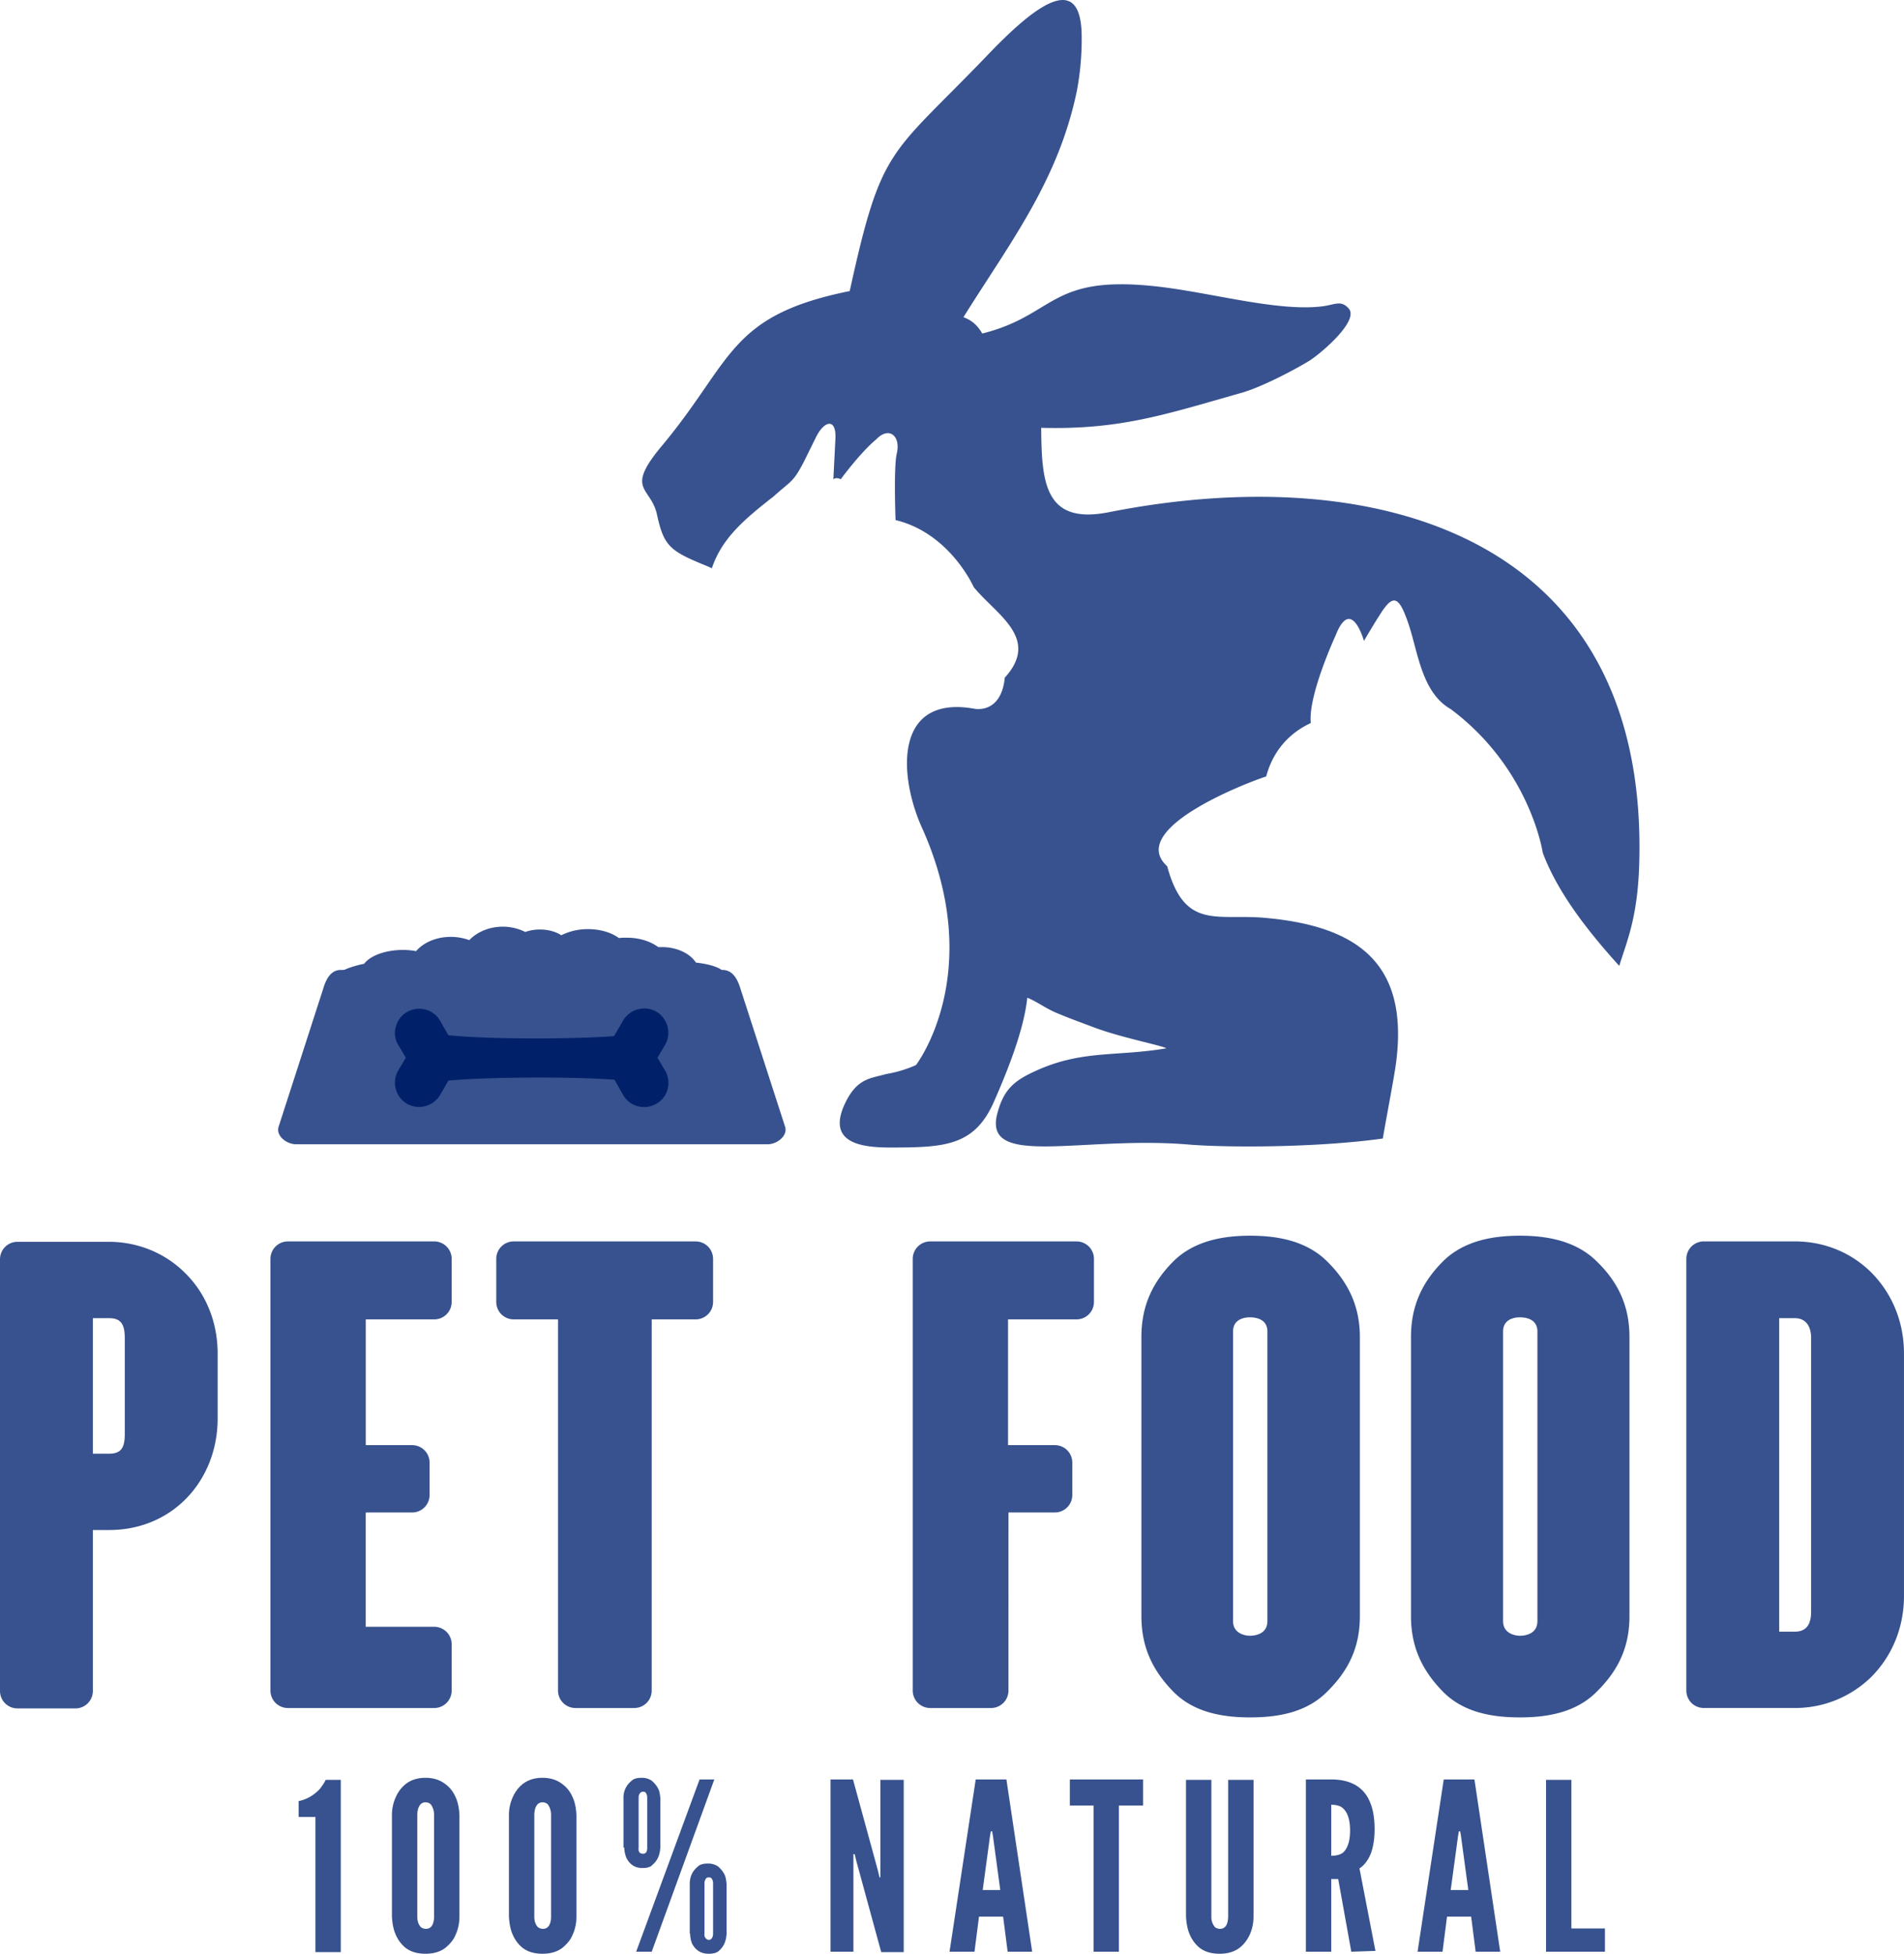 <svg xmlns="http://www.w3.org/2000/svg" width="116" height="119" fill="none"><path fill="#37528E" fill-rule="evenodd" d="M58.698 19.32c.598.224.897.572 1.146.995 4.462-1.12 4.063-3.556 10.469-2.885 3.365.349 7.552 1.592 10.319 1.219.698-.1 1.072-.373 1.52.124.723.746-1.745 2.81-2.393 3.208-1.022.621-2.99 1.64-4.187 1.964-4.636 1.318-7.353 2.238-12.138 2.113.025 3.357.224 5.893 4.087 5.147 16.55-3.282 32.826 1.567 32.353 21.21-.075 3.43-.748 4.873-1.222 6.415-1.869-2.064-3.738-4.426-4.66-6.888 0 0-.748-5.122-5.609-8.752-1.82-1.044-1.994-3.58-2.617-5.321-.548-1.567-.897-1.69-1.67-.472-.224.348-.548.87-.997 1.64 0 0-.772-2.76-1.72-.348 0 0-1.694 3.655-1.52 5.346-.324.174-2.094.92-2.717 3.257-1.37.448-8.5 3.233-6.032 5.47 1.047 3.855 2.966 2.91 5.833 3.133 5.683.473 8.873 2.71 8.125 8.728-.1.845-.473 2.71-.822 4.724-4.138.572-9.546.547-11.74.373-6.58-.572-12.662 1.492-11.74-1.915.375-1.417.998-1.964 2.244-2.536 2.866-1.342 4.985-.895 8.05-1.417-.274-.174-2.84-.671-4.46-1.293-.724-.273-1.347-.497-2.07-.796-.822-.323-1.27-.72-1.944-.994-.2 1.964-1.221 4.5-2.044 6.365-1.196 2.686-3.016 2.76-6.33 2.76-1.895 0-3.814-.348-2.742-2.66.747-1.592 1.595-1.542 2.517-1.816a7.352 7.352 0 0 0 1.82-.547s4.287-5.57.423-14.321c-1.495-3.208-1.82-8.255 3.116-7.385 0 0 1.645.373 1.87-1.89 2.193-2.411-.549-3.854-1.895-5.52 0 0-1.446-3.282-4.76-4.077 0 0-.125-3.208.074-4.053.25-1.044-.448-1.691-1.246-.87-.474.397-1.197 1.143-2.169 2.436 0 0-.249-.149-.448 0l.124-2.436c.075-1.318-.672-1.144-1.171-.15l-.748 1.517c-.673 1.293-.772 1.144-1.844 2.114-1.92 1.491-3.166 2.61-3.764 4.376-.1-.05-.174-.075-.274-.125-2.268-.92-2.642-1.193-3.066-3.133-.374-1.74-1.994-1.466.3-4.202 4.336-5.196 4.037-7.931 11.44-9.423 1.944-8.877 2.418-8.156 8.325-14.297C62.61.796 65.85-2.088 65.9 2.164a16.976 16.976 0 0 1-.299 3.406c-1.147 5.47-4.063 9.2-6.904 13.75ZM20.762 59.078h23.255c.598 0 .897.522 1.072 1.07l2.742 8.478c.174.547-.474 1.07-1.072 1.07H18.046c-.574 0-1.247-.498-1.072-1.07l2.741-8.479c.175-.572.474-1.069 1.047-1.069Z" clip-rule="evenodd"/><path fill="#37528E" fill-rule="evenodd" d="M20.688 59.227c.324-.199.847-.397 1.495-.522.374-.497 1.296-.845 2.368-.845.274 0 .548.025.798.074.448-.522 1.22-.87 2.118-.87.399 0 .798.075 1.122.199.473-.497 1.221-.82 2.044-.82.498 0 .972.124 1.37.323.275-.1.574-.15.898-.15.498 0 .947.125 1.296.349a3.621 3.621 0 0 1 1.62-.373c.748 0 1.42.199 1.894.547.15-.025.3-.025.474-.025.773 0 1.445.224 1.919.572h.224c.922 0 1.72.398 2.07.944.896.1 1.57.324 1.719.622h-23.43v-.025Z" clip-rule="evenodd"/><path fill="#002169" fill-rule="evenodd" d="M24.8 61.64c.698-.399 1.62-.175 2.02.546l.498.87c2.417.249 7.651.249 10.094.05l.549-.945a1.498 1.498 0 0 1 2.018-.547 1.49 1.49 0 0 1 .549 2.014l-.474.796.474.796c.398.696.174 1.616-.549 2.014-.697.397-1.62.174-2.018-.547l-.524-.92c-2.468-.2-7.702-.174-10.12.05l-.498.87a1.499 1.499 0 0 1-2.019.547 1.49 1.49 0 0 1-.548-2.014l.473-.796-.473-.796c-.399-.671-.15-1.591.548-1.989Z" clip-rule="evenodd"/><path fill="#37528E" d="M11.266 77.527c-1.221-1.218-2.891-1.89-4.636-1.89H1.072c-.598 0-1.072.473-1.072 1.07v26.281c0 .597.474 1.07 1.072 1.07h3.514c.598 0 1.072-.473 1.072-1.07v-9.796h.997c1.745 0 3.39-.622 4.636-1.865 1.271-1.268 1.969-3.033 1.969-4.923V82.45c0-1.94-.723-3.68-1.994-4.924ZM7.602 87.35c0 .795-.2 1.193-.947 1.193h-.997v-8.255h.997c.748 0 .947.423.947 1.219v5.843Zm14.68 11.76v-6.986H25.1c.599 0 1.072-.473 1.072-1.07V89.09c0-.596-.473-1.069-1.072-1.069h-2.816v-7.658h4.162c.598 0 1.072-.472 1.072-1.07v-2.61c0-.597-.474-1.07-1.072-1.07h-8.898c-.598 0-1.072.473-1.072 1.07v26.282c0 .596.474 1.069 1.072 1.069h8.898c.598 0 1.072-.473 1.072-1.069v-2.81c0-.597-.474-1.07-1.072-1.07h-4.162v.026ZM39.68 80.363h2.692c.598 0 1.072-.472 1.072-1.07v-2.61c0-.597-.474-1.07-1.072-1.07H31.305c-.598 0-1.071.473-1.071 1.07v2.61c0 .597.473 1.07 1.071 1.07h2.692v22.602c0 .596.474 1.069 1.072 1.069h3.564c.599 0 1.072-.473 1.072-1.069V80.362h-.025Zm21.735 7.658v-7.658h4.162c.598 0 1.072-.472 1.072-1.07v-2.61c0-.597-.474-1.07-1.072-1.07H56.68c-.598 0-1.072.473-1.072 1.07v26.282c0 .596.474 1.069 1.072 1.069h3.689c.598 0 1.072-.473 1.072-1.069V92.123h2.816c.598 0 1.072-.473 1.072-1.07V89.09c0-.596-.474-1.069-1.072-1.069h-2.841ZM80.83 76.806c-1.221-1.193-2.916-1.541-4.66-1.541-1.746 0-3.44.348-4.662 1.541-1.27 1.268-1.969 2.71-1.969 4.625v17.007c0 1.94.723 3.357 1.97 4.625 1.22 1.218 2.915 1.542 4.66 1.542s3.44-.324 4.661-1.542c1.296-1.268 2.019-2.685 2.019-4.625V81.431c0-1.89-.723-3.357-2.019-4.625Zm-3.614 21.93c0 .796-.748.896-1.072.896-.274 0-1.022-.125-1.022-.895v-17.63c0-.795.748-.87 1.022-.87.324 0 1.072.075 1.072.87v17.63Zm20.04-21.93c-1.222-1.193-2.917-1.541-4.661-1.541-1.745 0-3.44.348-4.661 1.541-1.272 1.268-1.97 2.71-1.97 4.625v17.007c0 1.94.723 3.357 1.97 4.625 1.221 1.218 2.916 1.542 4.66 1.542 1.745 0 3.44-.324 4.662-1.542 1.296-1.268 2.018-2.685 2.018-4.625V81.431c0-1.89-.697-3.357-2.018-4.625Zm-3.59 21.93c0 .796-.747.896-1.071.896-.275 0-1.022-.125-1.022-.895v-17.63c0-.795.747-.87 1.022-.87.324 0 1.071.075 1.071.87v17.63Zm20.314-21.258c-1.221-1.194-2.841-1.865-4.636-1.865h-5.533c-.598 0-1.072.472-1.072 1.069v26.282c0 .596.474 1.069 1.072 1.069h5.533c1.77 0 3.39-.672 4.636-1.865 1.296-1.293 2.019-3.034 2.019-4.973V82.451c0-1.94-.723-3.68-2.019-4.973Zm-3.639 20.687c0 .82-.324 1.218-.997 1.218h-.947V80.287h.947c.598 0 .997.398.997 1.219v16.659Zm-92.146 12.506h1.022v8.231h1.545v-10.493h-.922c-.075.174-.2.348-.349.547-.374.398-.797.646-1.296.746v.969Zm5.683 6.067c.025.448.1.821.25 1.144.149.323.348.572.597.771.3.224.698.348 1.197.348.498 0 .897-.124 1.196-.348.274-.224.499-.473.623-.771.15-.323.25-.696.25-1.144v-6.191c-.025-.447-.1-.82-.25-1.119a1.867 1.867 0 0 0-.623-.771c-.324-.248-.723-.373-1.196-.373-.474 0-.873.125-1.197.373a2.08 2.08 0 0 0-.598.771 2.64 2.64 0 0 0-.249 1.119v6.191Zm1.545 0v-6.191c0-.149.025-.273.05-.373.075-.248.225-.398.449-.398.124 0 .249.05.324.125.124.174.2.373.2.646v6.191c0 .174-.026.299-.05.373-.075.249-.225.373-.45.373a.533.533 0 0 1-.298-.099c-.15-.149-.225-.373-.225-.647Zm5.583 0c.025.448.1.821.25 1.144.15.323.349.572.598.771.299.224.698.348 1.196.348.499 0 .898-.124 1.197-.348.274-.224.498-.473.623-.771.15-.323.249-.696.249-1.144v-6.191c-.025-.447-.1-.82-.25-1.119a1.868 1.868 0 0 0-.622-.771c-.324-.248-.723-.373-1.197-.373-.473 0-.872.125-1.196.373-.25.199-.449.448-.598.771-.15.323-.25.696-.25 1.119v6.191Zm1.546 0v-6.191c0-.149.025-.273.05-.373.074-.248.224-.398.448-.398.125 0 .25.05.324.125.125.174.2.373.2.646v6.191c0 .174-.025.299-.05.373-.075.249-.224.373-.449.373a.533.533 0 0 1-.299-.099c-.15-.149-.224-.373-.224-.647Zm5.483-4.202c0 .224.05.423.125.622.2.398.523.621.972.621.274 0 .498-.049.623-.198.3-.249.449-.597.474-1.045v-3.033c-.025-.224-.05-.423-.15-.597a1.622 1.622 0 0 0-.374-.447 1.06 1.06 0 0 0-.598-.175c-.3 0-.498.05-.648.199a1.282 1.282 0 0 0-.474 1.02v3.033h.05Zm.723 6.341h.947l3.814-10.493h-.898l-3.863 10.493Zm.15-6.341v-3.033c0-.05 0-.1.024-.174.05-.125.125-.199.25-.199.075 0 .124.025.15.05a.502.502 0 0 1 .099.323v3.033c0 .249-.075.373-.25.373-.223 0-.298-.124-.273-.373Zm3.14 5.247c0 .223.05.447.125.621.224.398.548.597.997.597.274 0 .498-.05.623-.174.299-.249.449-.597.473-1.044v-3.034c-.024-.224-.05-.447-.15-.621a1.627 1.627 0 0 0-.373-.448 1.069 1.069 0 0 0-.598-.174c-.3 0-.499.05-.648.199-.324.273-.474.621-.474 1.044v3.034h.025Zm.872 0v-3.034c0-.05 0-.124.025-.199.025-.049.025-.074.05-.099 0-.025.025-.05.075-.075.025-.025.075-.025.125-.025.074 0 .124.025.15.05a.5.5 0 0 1 .099.323v3.034c0 .049 0 .124-.025.199-.05.124-.125.199-.224.199a.226.226 0 0 1-.175-.075.32.32 0 0 1-.1-.298Zm7.652 1.094h1.421v-5.943h.075l.125.497 1.495 5.471h1.37v-10.493h-1.42v5.942h-.05l-.124-.497-1.496-5.47h-1.37v10.493h-.026Zm7.278 0h1.52l.275-2.139h1.47l.275 2.139h1.495l-1.57-10.493h-1.87l-1.595 10.493Zm2.02-3.755.448-3.307.05-.273h.075l.05.273.448 3.307H59.87Zm5.283-5.147h1.471v8.902h1.545v-8.902h1.47v-1.591h-4.46v1.591h-.026Zm7.104 6.763c.025.448.1.821.25 1.144.149.323.348.572.597.771.3.224.698.348 1.197.348.498 0 .897-.124 1.196-.348.274-.199.474-.473.623-.771.15-.323.25-.696.25-1.144v-8.329h-1.546v8.329c0 .15-.025.274-.05.373-.074.249-.224.373-.448.373a.533.533 0 0 1-.3-.099.929.929 0 0 1-.224-.647v-8.329h-1.545v8.329Zm7.303 2.139h1.545v-4.426h.424l.798 4.426 1.47-.05-.972-5.023c.3-.199.523-.497.698-.92.15-.422.224-.92.224-1.467 0-1.019-.224-1.765-.648-2.262-.423-.498-1.096-.771-1.994-.771H79.56v10.493Zm1.545-5.843v-3.108c.324 0 .574.074.723.223.274.249.424.697.424 1.343s-.15 1.094-.424 1.343c-.15.124-.399.199-.723.199Zm5.26 5.843h1.52l.274-2.139h1.47l.275 2.139h1.495l-1.57-10.493h-1.87l-1.595 10.493Zm2.018-3.755.449-3.307.05-.273h.075l.05.273.448 3.307h-1.072Zm5.808 3.755h3.589v-1.418h-2.044v-9.05h-1.545v10.468Z"/></svg>
